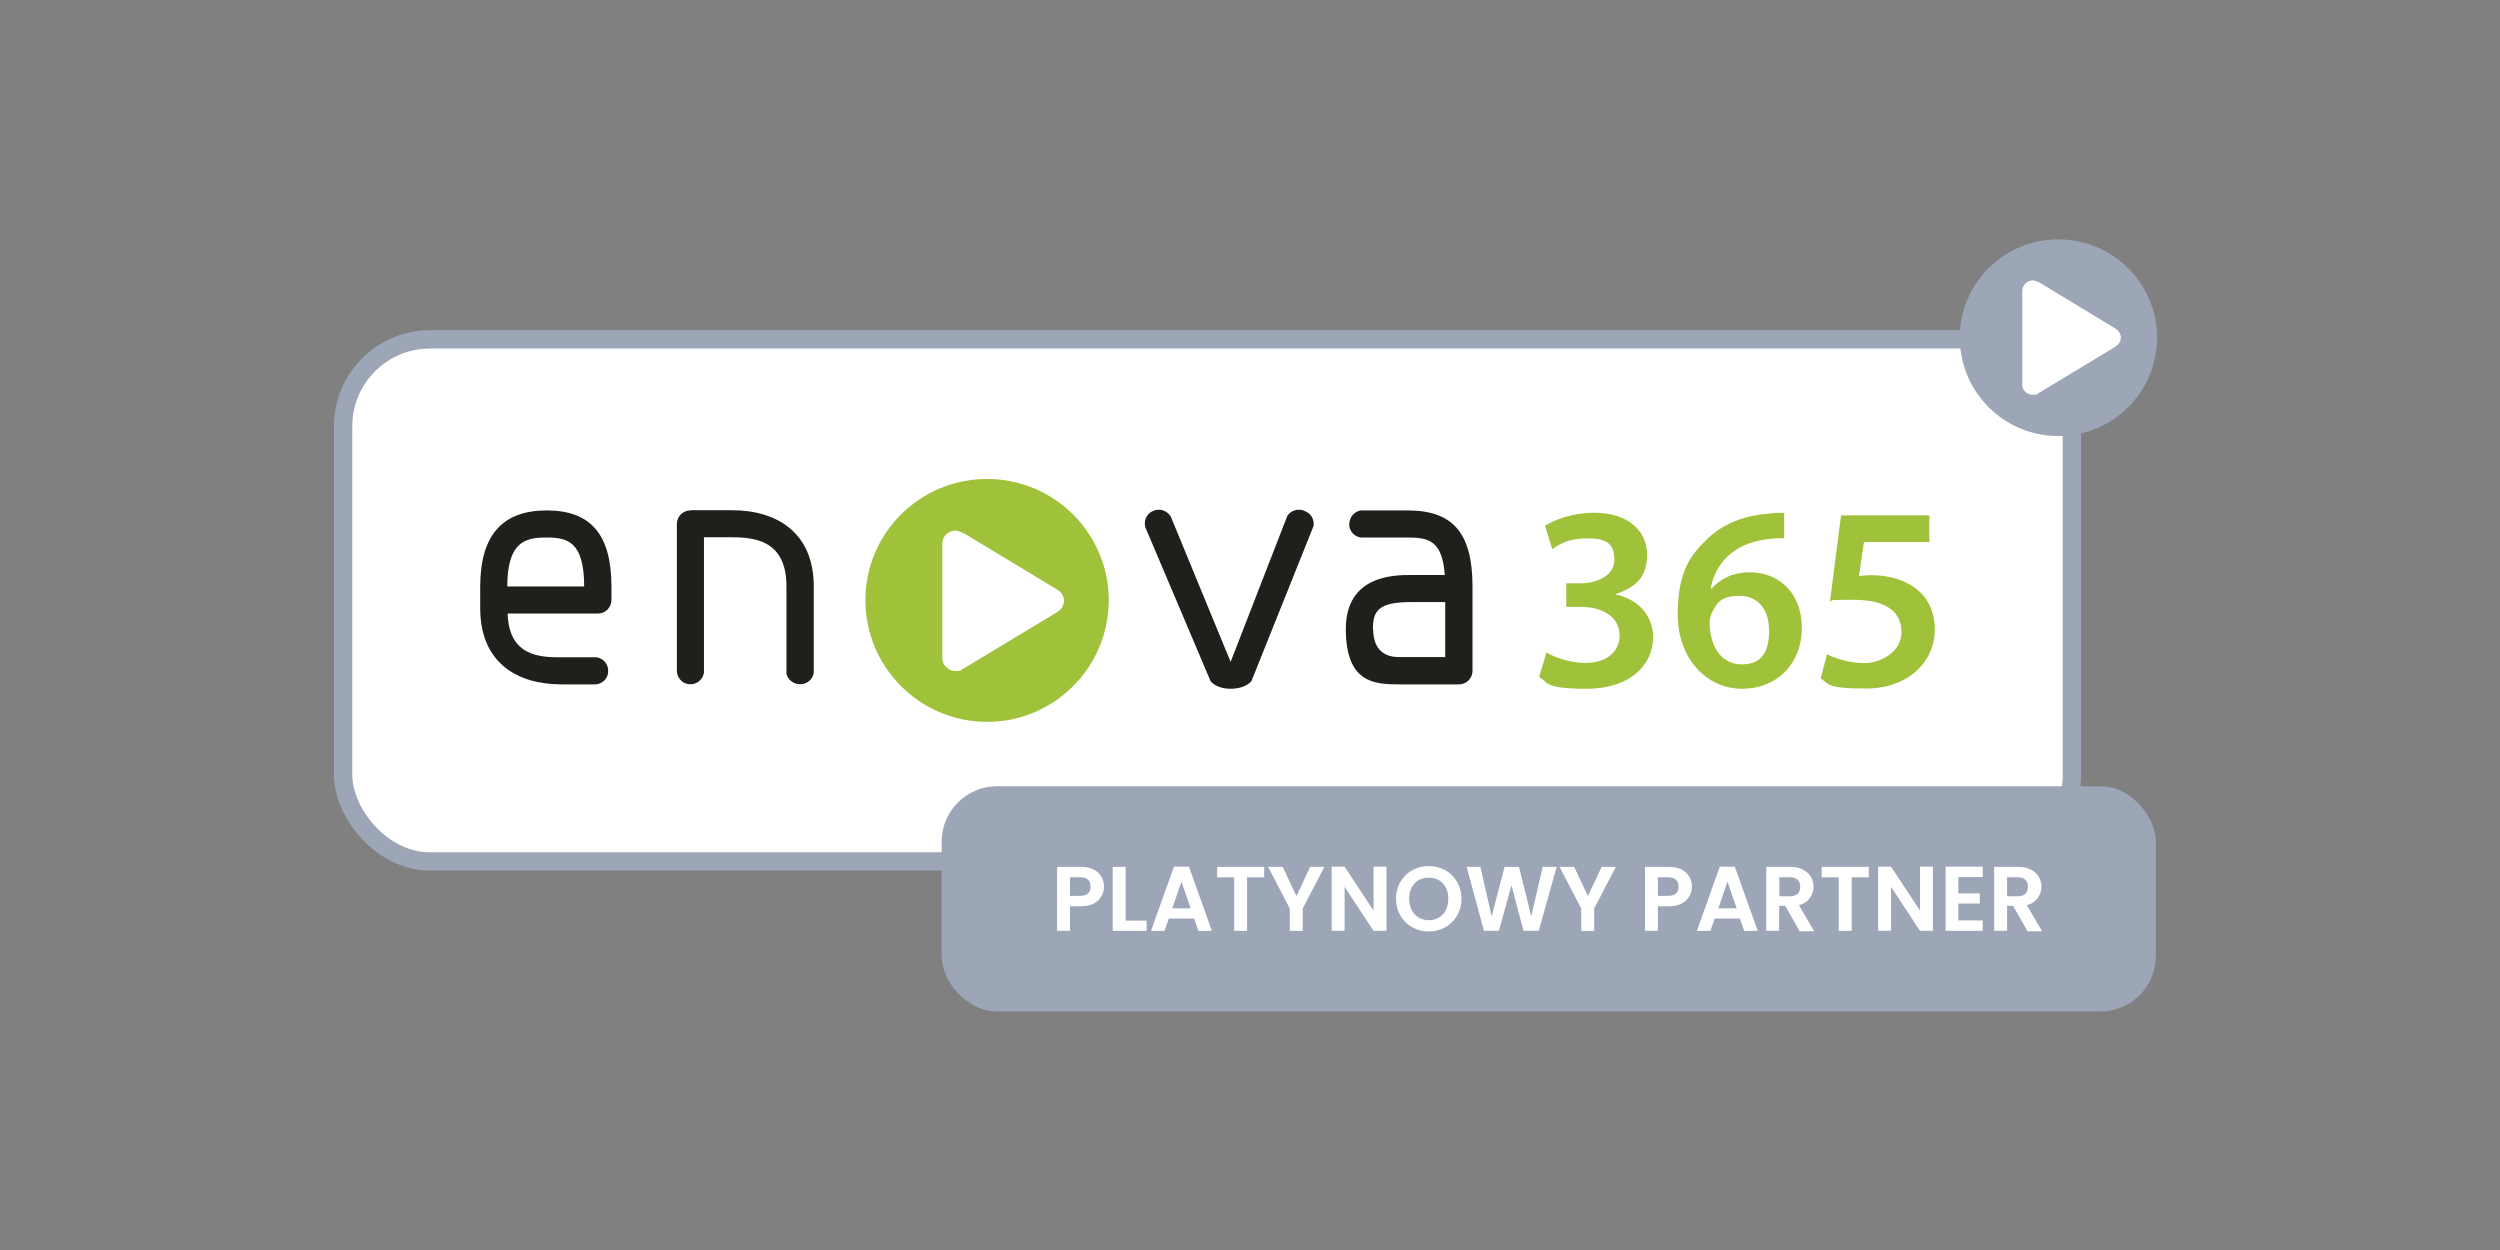 <?xml version="1.0" encoding="UTF-8"?>
<svg id="Layer_1" xmlns="http://www.w3.org/2000/svg" version="1.1" viewBox="0 0 1200 600">
  <rect x="0" y="0" width="1200" height="600" fill="#808080" stroke="none"/>
  <!-- Generator: Adobe Illustrator 29.3.1, SVG Export Plug-In . SVG Version: 2.1.0 Build 151)  -->
  <defs>
    <style>
      .st0 {
        fill: #1f1f1c;
      }

      .st0, .st1, .st2 {
        fill-rule: evenodd;
      }

      .st3 {
        isolation: isolate;
      }

      .st4, .st5 {
        fill: #fff;
      }

      .st6, .st2 {
        fill: #9fc23a;
      }

      .st5 {
        stroke: #9da6b7;
        stroke-miterlimit: 10;
        stroke-width: 8.8px;
      }

      .st1, .st7 {
        fill: #9da6b7;
      }
    </style>
  </defs>
  <rect class="st5" x="164.7" y="162.9" width="829.8" height="250.6" rx="41.7" ry="41.7"/>
  <g>
    <path class="st2" d="M452.3,315.9h0c0,3.3,2.9,6.2,6.2,6.2s2.2-.2,3.2-.7l45.9-27.7c1.9-1.1,3.1-3.2,3.1-5.4s-1.3-4.1-3.1-5.2l-44.2-26.7c-2.1-1.1-3.7-1.7-4.9-1.7-3.4,0-6.2,2.8-6.2,6.2v55.2-.2h0ZM532.2,288.1c0,32.2-26.2,58.4-58.4,58.4s-58.4-26.2-58.4-58.4,26.1-58.2,58.4-58.2,58.4,26.2,58.4,58.2Z"/>
    <path class="st0" d="M659,301.9h0c0-8.7,2.7-12.9,18.2-12.9h16.5v26.4h-22.2c-5.7,0-12.4-2.4-12.4-13.6M262.3,258h0c9.9,0,18.1,1.8,18.1,23.5h-36.9c0-21.7,8.9-23.5,18.8-23.5ZM230.5,281.6h0v10.3c0,26.3,17.8,36.6,39,36.6h16.6c3-.3,5.4-2.6,5.8-5.5v-1.9c-.4-2.9-2.7-5.2-5.5-5.6h-16.8c-9.5,0-25.4,0-25.9-21h43.3c3.6,0,6.5-2.9,6.5-6.5v-6.4c0-25-9.9-36.6-31.1-36.6s-31.9,11.9-31.9,36.6ZM331.4,245h0c-3.6,0-6.5,2.9-6.5,6.5v70.8c.2,3.2,2.6,5.7,5.6,6.1h1.8c2.9-.4,5.2-2.7,5.6-5.6v-64.9h13.3c11.3,0,26.3,1.6,26.3,23.6v41.9c.6,2.7,3.1,4.8,6,5h1c3-.1,5.6-2.4,6.1-5.4v-41.5c0-25.7-17.5-36.6-39.3-36.6h-19.9ZM618,247.4h0l-27.3,70.3-28.7-69.7c-1.1-1.8-2.9-3-4.9-3.3h-1.5c-.6,0-1.2.2-1.7.4l-1.3.6c-2.5,1.5-3.7,4.6-2.8,7.5l31.3,73.8c1.9,2.3,5.7,3.7,9.8,3.6,4.1,0,7.9-1.4,9.8-3.7l29.8-74.4c.5-2.9-1.1-6-4-7.1l-1.2-.5c-.3,0-.7-.2-1-.2h-1.8c-1.8.3-3.4,1.2-4.4,2.7h0ZM647.6,251.4v.2c0,3.2,2.3,5.9,5.5,6.4h22.4c10.2,0,16.8,1.4,18,18h-16.3c-7.7,0-31.2,0-31.2,25.9s13.7,26.6,25.5,26.6h28.8c3.6,0,6.5-2.9,6.5-6.5v-40.4c0-25.7-9.3-36.6-31.2-36.6h-22.4c-3.1.5-5.5,3.2-5.5,6.4h0Z"/>
    <path class="st6" d="M742.3,313.2c3.1,1.9,10.8,5,18.6,5,11.8,0,16.5-6.7,16.5-13.1,0-9.7-9.2-13.8-18.6-13.8h-7v-11.3h7c7,0,16.1-3.3,16.1-11.3s-4-10.3-13.1-10.3-13.3,2.9-16.7,5.2l-3.5-11.2c4.7-3.1,13.8-6.3,23.5-6.3,17,0,25.5,9.3,25.5,20s-5,15.6-15.1,19.1v.2c9.9,1.9,17.9,9.3,18,20.4,0,13.8-11.6,24.8-31.8,24.8s-18.5-2.8-22.9-5.7l3.5-11.7h0Z"/>
    <path class="st6" d="M856.3,258.4h0c-2.3-.1-4.8,0-7.8.4-17.2,2-25.4,12.5-27.4,23.8h.4c4-4.6,10.2-7.9,18.4-7.9,14.1,0,25,10.1,25,26.7s-11.4,29.2-28.8,29.2-30.8-15.1-30.8-35.4,5.7-28.4,14.2-36.5c7.4-7.2,17.4-11.2,29.1-12.1,3.4-.5,5.9-.5,7.8-.4v12.2h-.1ZM849.1,302.2c0-9.6-5.2-16.2-14.2-16.2s-10.9,3.5-13.3,8.4c-.6,1.3-1,2.8-1,4.9.3,10.8,5.3,19.6,15.5,19.6s13.1-6.9,13.1-16.7h0Z"/>
    <path class="st6" d="M926.1,260.2h-31.4l-2.4,16.3c1.8-.2,3.4-.4,5.8-.4,7.2,0,14.5,1.6,19.9,5.3,6.2,3.9,10.7,10.8,10.7,20.8,0,15.6-13,28.3-33,28.3s-17.5-2.4-21.8-4.8l3.1-11.7c3.5,1.9,10.6,4.3,18,4.3s17.7-5.2,17.7-14.8-6.9-15.6-23.1-15.6-8,.4-11.2.8l5.3-41.3h42.4v12.8h0Z"/>
  </g>
  <rect class="st7" x="452" y="377.4" width="582.8" height="108.1" rx="26.6" ry="26.6"/>
  <g>
    <circle class="st4" cx="988.1" cy="162.1" r="39.4"/>
    <path class="st1" d="M970.6,184.5h0c0,2.7,2.3,5,5,5s1.8-.2,2.6-.6l37.2-22.5c1.5-.9,2.6-2.6,2.6-4.4s-1.1-3.3-2.6-4.3l-35.8-21.7c-1.7-.9-3-1.4-3.9-1.4-2.7,0-5,2.3-5,5v44.8h0ZM1035.4,162c0,26.1-21.2,47.3-47.4,47.3s-47.3-21.2-47.3-47.3,21.2-47.1,47.3-47.1,47.4,21.2,47.4,47.1Z"/>
  </g>
  <g class="st3">
    <g class="st3">
      <g class="st3">
        <g class="st3">
          <path class="st4" d="M528.7,430.2c-.8,1.4-2,2.6-3.7,3.5s-3.7,1.3-6.3,1.3h-5.1v11.8h-6.2v-30.7h11.3c2.4,0,4.4.4,6.1,1.2,1.7.8,2.9,2,3.8,3.4.8,1.4,1.3,3.1,1.3,4.9s-.4,3.2-1.2,4.6ZM522.3,428.9c.8-.8,1.2-1.9,1.2-3.3,0-3-1.7-4.5-5-4.5h-4.9v8.9h4.9c1.7,0,3-.4,3.8-1.2Z"/>
          <path class="st4" d="M540.3,441.9h10.1v4.9h-16.3v-30.7h6.2v25.8Z"/>
          <path class="st4" d="M573.2,440.9h-12.2l-2,5.9h-6.5l11-30.8h7.2l11,30.8h-6.5l-2-5.9ZM571.5,436l-4.4-12.8-4.4,12.8h8.9Z"/>
          <path class="st4" d="M606.8,416.1v5h-8.2v25.7h-6.2v-25.7h-8.2v-5h22.5Z"/>
          <path class="st4" d="M635.7,416.1l-10.4,20v10.7h-6.2v-10.7l-10.4-20h7l6.6,14,6.6-14h6.9Z"/>
          <path class="st4" d="M665.5,446.8h-6.2l-13.9-21.1v21.1h-6.2v-30.8h6.2l13.9,21.1v-21.1h6.2v30.8Z"/>
          <path class="st4" d="M677.9,445.1c-2.4-1.3-4.3-3.2-5.7-5.6-1.4-2.4-2.1-5.1-2.1-8.1s.7-5.7,2.1-8.1c1.4-2.4,3.3-4.3,5.7-5.6,2.4-1.3,5-2,7.9-2s5.6.7,7.9,2c2.4,1.3,4.3,3.2,5.7,5.6,1.4,2.4,2.1,5.1,2.1,8.1s-.7,5.7-2.1,8.1c-1.4,2.4-3.3,4.3-5.7,5.6-2.4,1.3-5,2-7.9,2s-5.5-.7-7.9-2ZM690.7,440.4c1.4-.8,2.5-2,3.3-3.6.8-1.6,1.2-3.4,1.2-5.4s-.4-3.8-1.2-5.4c-.8-1.5-1.9-2.7-3.3-3.5-1.4-.8-3-1.2-4.9-1.2s-3.5.4-4.9,1.2-2.5,2-3.3,3.5c-.8,1.5-1.2,3.3-1.2,5.4s.4,3.9,1.2,5.4c.8,1.6,1.9,2.8,3.3,3.6s3.1,1.3,4.9,1.3,3.5-.4,4.9-1.3Z"/>
          <path class="st4" d="M747.2,416.1l-8.6,30.7h-7.3l-5.8-21.9-6,21.9h-7.2s-8.3-30.7-8.3-30.7h6.6l5.4,23.8,6.2-23.8h6.9l5.9,23.7,5.5-23.7h6.6Z"/>
          <path class="st4" d="M775.6,416.1l-10.4,20v10.7h-6.2v-10.7l-10.4-20h7l6.6,14,6.6-14h6.9Z"/>
          <path class="st4" d="M810.9,430.2c-.8,1.4-2,2.6-3.7,3.5-1.7.9-3.7,1.3-6.3,1.3h-5.1v11.8h-6.2v-30.7h11.3c2.4,0,4.4.4,6.1,1.2,1.7.8,2.9,2,3.8,3.4s1.3,3.1,1.3,4.9-.4,3.2-1.2,4.6ZM804.5,428.9c.8-.8,1.2-1.9,1.2-3.3,0-3-1.7-4.5-5-4.5h-4.9v8.9h4.9c1.7,0,3-.4,3.8-1.2Z"/>
          <path class="st4" d="M835.2,440.9h-12.2l-2,5.9h-6.5l11-30.8h7.2l11,30.8h-6.5l-2-5.9ZM833.6,436l-4.4-12.8-4.4,12.8h8.9Z"/>
          <path class="st4" d="M863.7,446.8l-6.8-12h-2.9v12h-6.2v-30.7h11.5c2.4,0,4.4.4,6.1,1.3s2.9,2,3.8,3.4c.8,1.4,1.3,3,1.3,4.8s-.6,3.8-1.8,5.5-2.9,2.8-5.2,3.4l7.3,12.5h-7.1ZM854.1,430.2h5.1c1.7,0,2.9-.4,3.7-1.2s1.2-1.9,1.2-3.4-.4-2.5-1.2-3.3c-.8-.8-2.1-1.2-3.7-1.2h-5.1v9Z"/>
          <path class="st4" d="M897,416.1v5h-8.2v25.7h-6.2v-25.7h-8.2v-5h22.5Z"/>
          <path class="st4" d="M927.8,446.8h-6.2l-13.9-21.1v21.1h-6.2v-30.8h6.2l13.9,21.1v-21.1h6.2v30.8Z"/>
          <path class="st4" d="M940,421.1v7.7h10.3v4.9h-10.3v8.1h11.7v5h-17.8v-30.8h17.8v5h-11.7Z"/>
          <path class="st4" d="M973.1,446.8l-6.8-12h-2.9v12h-6.2v-30.7h11.5c2.4,0,4.4.4,6.1,1.3,1.7.8,2.9,2,3.8,3.4.8,1.4,1.3,3,1.3,4.8s-.6,3.8-1.8,5.5c-1.2,1.6-2.9,2.8-5.2,3.4l7.3,12.5h-7.1ZM963.4,430.2h5.1c1.7,0,2.9-.4,3.7-1.2.8-.8,1.2-1.9,1.2-3.4s-.4-2.5-1.2-3.3c-.8-.8-2.1-1.2-3.7-1.2h-5.1v9Z"/>
        </g>
      </g>
    </g>
  </g>
</svg>